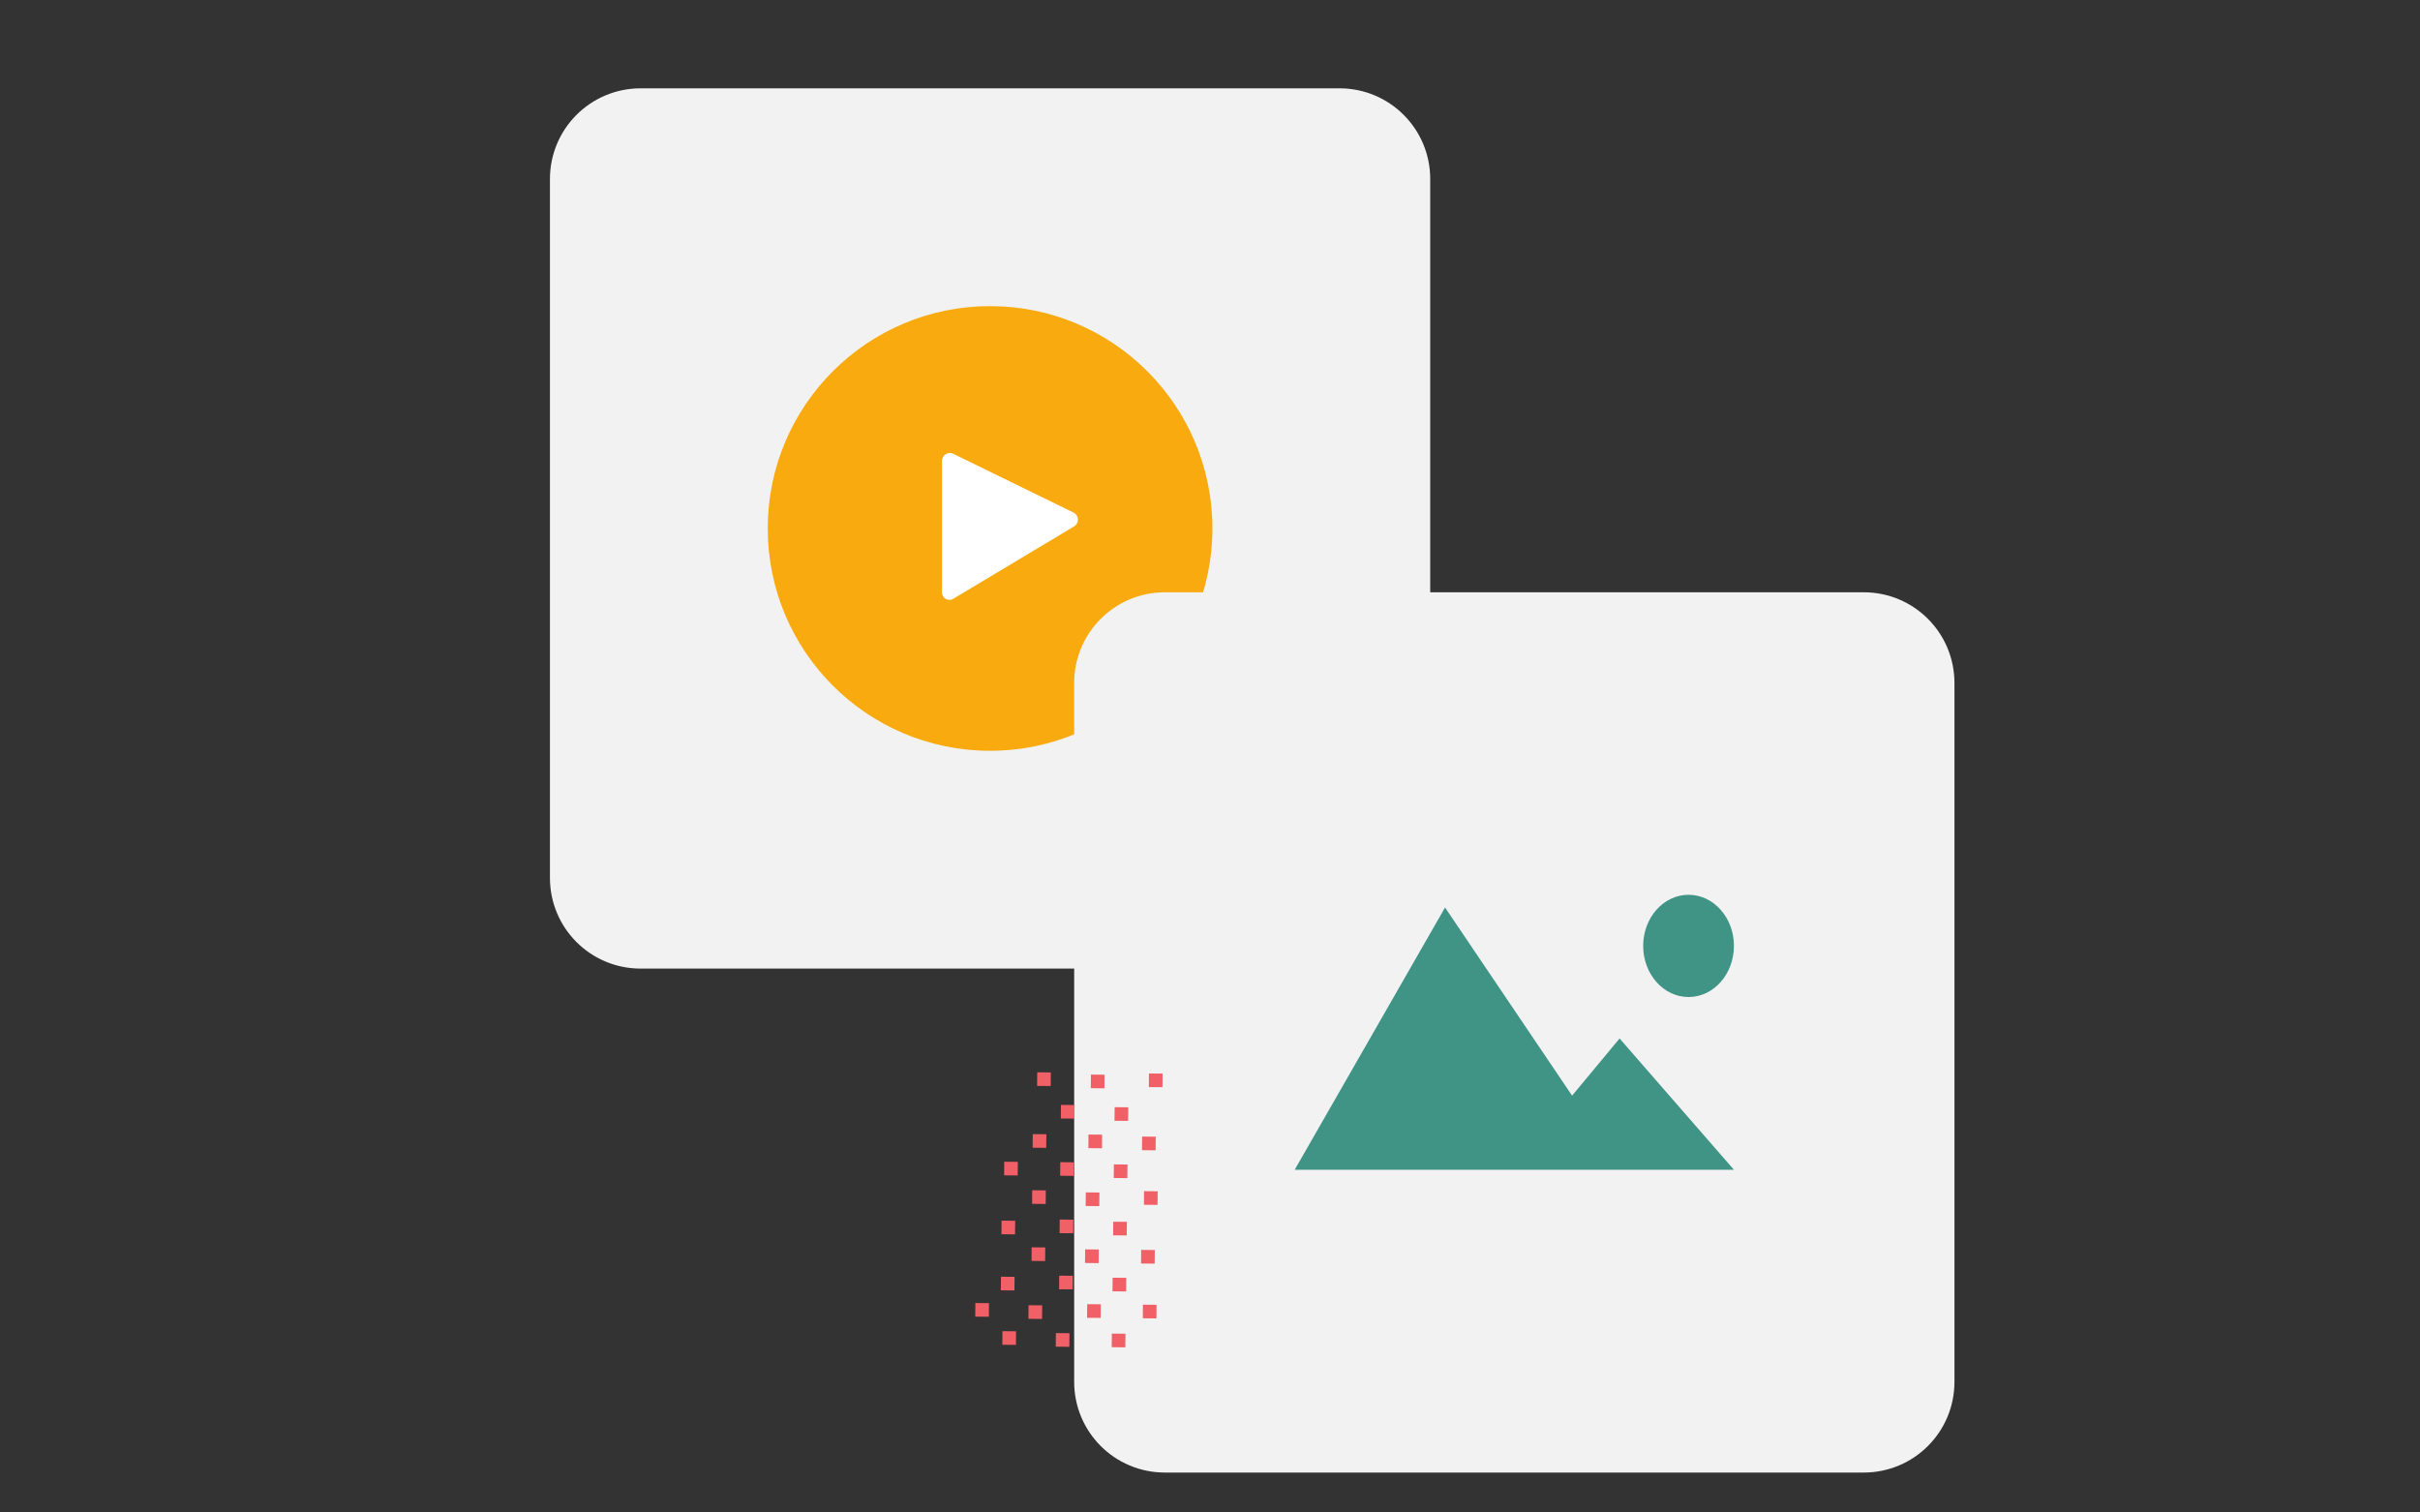 <?xml version="1.0" encoding="utf-8"?>
<!-- Generator: Adobe Illustrator 25.0.1, SVG Export Plug-In . SVG Version: 6.00 Build 0)  -->
<svg version="1.1" id="Layer_1" xmlns="http://www.w3.org/2000/svg" xmlns:xlink="http://www.w3.org/1999/xlink" x="0px" y="0px"
	 viewBox="0 0 800 500" style="enable-background:new 0 0 800 500;" xml:space="preserve">
<rect x="0" y="0" width="800" height="500" fill="#333333" stroke="none"/>
<style type="text/css">
	.st0{fill:#F2F2F2;}
	.st1{fill:#F9AA0F;}
	.st2{fill:#FFFFFF;}
	.st3{fill:#F06066;}
	.st4{fill:#409485;}
</style>
<g id="Layer_2_1_">
	<path class="st0" d="M211.8,29.2h231c16.6,0,30,13.4,30,30v231c0,16.6-13.4,30-30,30h-231c-16.6,0-30-13.4-30-30v-231
		C181.8,42.6,195.2,29.2,211.8,29.2z"/>
	<circle class="st1" cx="327.3" cy="174.7" r="73.5"/>
	<path class="st2" d="M311.4,152.3v43.5c0,1.4,1.1,2.5,2.5,2.5c0.5,0,0.9-0.1,1.3-0.4l39.9-23.9c1.2-0.7,1.6-2.3,0.9-3.5
		c-0.2-0.4-0.6-0.7-1-1L315.1,150c-1.2-0.6-2.8-0.1-3.4,1.2C311.5,151.5,311.4,151.9,311.4,152.3z"/>
	<path class="st0" d="M385.1,195.8h231c16.6,0,30,13.4,30,30v231c0,16.6-13.4,30-30,30h-231c-16.6,0-30-13.4-30-30v-231
		C355.1,209.2,368.5,195.8,385.1,195.8z"/>
	
		<rect x="341.3" y="375" transform="matrix(8.552009e-03 -1 1 8.552009e-03 -36.554 717.51)" class="st3" width="4.5" height="4.5"/>
	
		<rect x="332" y="384.1" transform="matrix(8.552009e-03 -1 1 8.552009e-03 -55.002 717.263)" class="st3" width="4.5" height="4.5"/>
	
		<rect x="341.2" y="393.6" transform="matrix(8.552009e-03 -1 1 8.552009e-03 -55.329 735.809)" class="st3" width="4.5" height="4.5"/>
	
		<rect x="377.6" y="375.8" transform="matrix(9.999500e-03 -1 1 9.999500e-03 -2.059 754.071)" class="st3" width="4.5" height="4.5"/>
	
		<rect x="359.8" y="375.1" transform="matrix(8.552009e-03 -1 1 8.552009e-03 -18.383 736.154)" class="st3" width="4.5" height="4.5"/>
	
		<rect x="342.9" y="354.6" transform="matrix(8.552009e-03 -1 1 8.552009e-03 -14.688 698.851)" class="st3" width="4.5" height="4.5"/>
	
		<rect x="379.8" y="354.9" transform="matrix(8.552009e-03 -1 1 8.552009e-03 21.636 736.139)" class="st3" width="4.5" height="4.5"/>
	
		<rect x="360.6" y="355.3" transform="matrix(9.999500e-03 -1 1 9.999500e-03 1.694 716.783)" class="st3" width="4.5" height="4.5"/>
	
		<rect x="368.2" y="385" transform="matrix(9.999500e-03 -1 1 9.999500e-03 -20.503 753.774)" class="st3" width="4.5" height="4.5"/>
	
		<rect x="350.5" y="384.3" transform="matrix(8.552009e-03 -1 1 8.552009e-03 -36.83 735.907)" class="st3" width="4.5" height="4.5"/>
	
		<rect x="368.4" y="366.1" transform="matrix(9.999500e-03 -1 1 9.999500e-03 -1.349 735.245)" class="st3" width="4.5" height="4.5"/>
	
		<rect x="350.7" y="365.4" transform="matrix(8.552009e-03 -1 1 8.552009e-03 -17.713 717.333)" class="st3" width="4.5" height="4.5"/>
	
		<rect x="378.2" y="393.9" transform="matrix(8.552009e-03 -1 1 8.552009e-03 -18.976 773.107)" class="st3" width="4.5" height="4.5"/>
	
		<rect x="358.9" y="394.3" transform="matrix(9.999500e-03 -1 1 9.999500e-03 -38.99 753.636)" class="st3" width="4.5" height="4.5"/>
	
		<rect x="331" y="403.6" transform="matrix(9.999500e-03 -1 1 9.999500e-03 -75.856 734.983)" class="st3" width="4.5" height="4.5"/>
	
		<rect x="341" y="412.4" transform="matrix(8.552009e-03 -1 1 8.552009e-03 -74.316 754.315)" class="st3" width="4.5" height="4.5"/>
	
		<rect x="330.8" y="422.1" transform="matrix(9.999500e-03 -1 1 9.999500e-03 -94.556 753.131)" class="st3" width="4.5" height="4.5"/>
	
		<rect x="322.4" y="430.9" transform="matrix(8.552009e-03 -1 1 8.552009e-03 -111.263 753.971)" class="st3" width="4.5" height="4.5"/>
	
		<rect x="340" y="431.5" transform="matrix(9.999500e-03 -1 1 9.999500e-03 -94.924 771.664)" class="st3" width="4.5" height="4.5"/>
	
		<rect x="368" y="403.9" transform="matrix(9.999500e-03 -1 1 9.999500e-03 -39.608 772.334)" class="st3" width="4.5" height="4.5"/>
	
		<rect x="350.3" y="403.2" transform="matrix(8.552009e-03 -1 1 8.552009e-03 -55.918 754.511)" class="st3" width="4.5" height="4.5"/>
	
		<rect x="377.2" y="413.3" transform="matrix(9.999500e-03 -1 1 9.999500e-03 -39.865 790.759)" class="st3" width="4.5" height="4.5"/>
	
		<rect x="358.7" y="413.1" transform="matrix(9.999500e-03 -1 1 9.999500e-03 -58.004 772.088)" class="st3" width="4.5" height="4.5"/>
	
		<rect x="367.8" y="422.4" transform="matrix(9.999500e-03 -1 1 9.999500e-03 -58.309 790.462)" class="st3" width="4.5" height="4.5"/>
	
		<rect x="350.1" y="421.7" transform="matrix(8.552009e-03 -1 1 8.552009e-03 -74.582 772.703)" class="st3" width="4.5" height="4.5"/>
	
		<rect x="377.8" y="431.3" transform="matrix(8.552009e-03 -1 1 8.552009e-03 -56.738 809.913)" class="st3" width="4.5" height="4.5"/>
	
		<rect x="359.3" y="431.2" transform="matrix(8.552009e-03 -1 1 8.552009e-03 -74.91 791.249)" class="st3" width="4.5" height="4.5"/>
	
		<rect x="331.3" y="440.1" transform="matrix(8.552009e-03 -1 1 8.552009e-03 -111.585 772.098)" class="st3" width="4.5" height="4.5"/>
	
		<rect x="367.5" y="441" transform="matrix(9.999500e-03 -1 1 9.999500e-03 -77.167 808.449)" class="st3" width="4.5" height="4.5"/>
	
		<rect x="349" y="440.8" transform="matrix(9.999500e-03 -1 1 9.999500e-03 -95.285 789.779)" class="st3" width="4.5" height="4.5"/>
	<polygon class="st4" points="573.2,386.7 535.4,343.3 519.7,362.2 477.7,300 428,386.7 	"/>
	<ellipse class="st4" cx="558.2" cy="312.7" rx="15" ry="16.9"/>
</g>
</svg>

